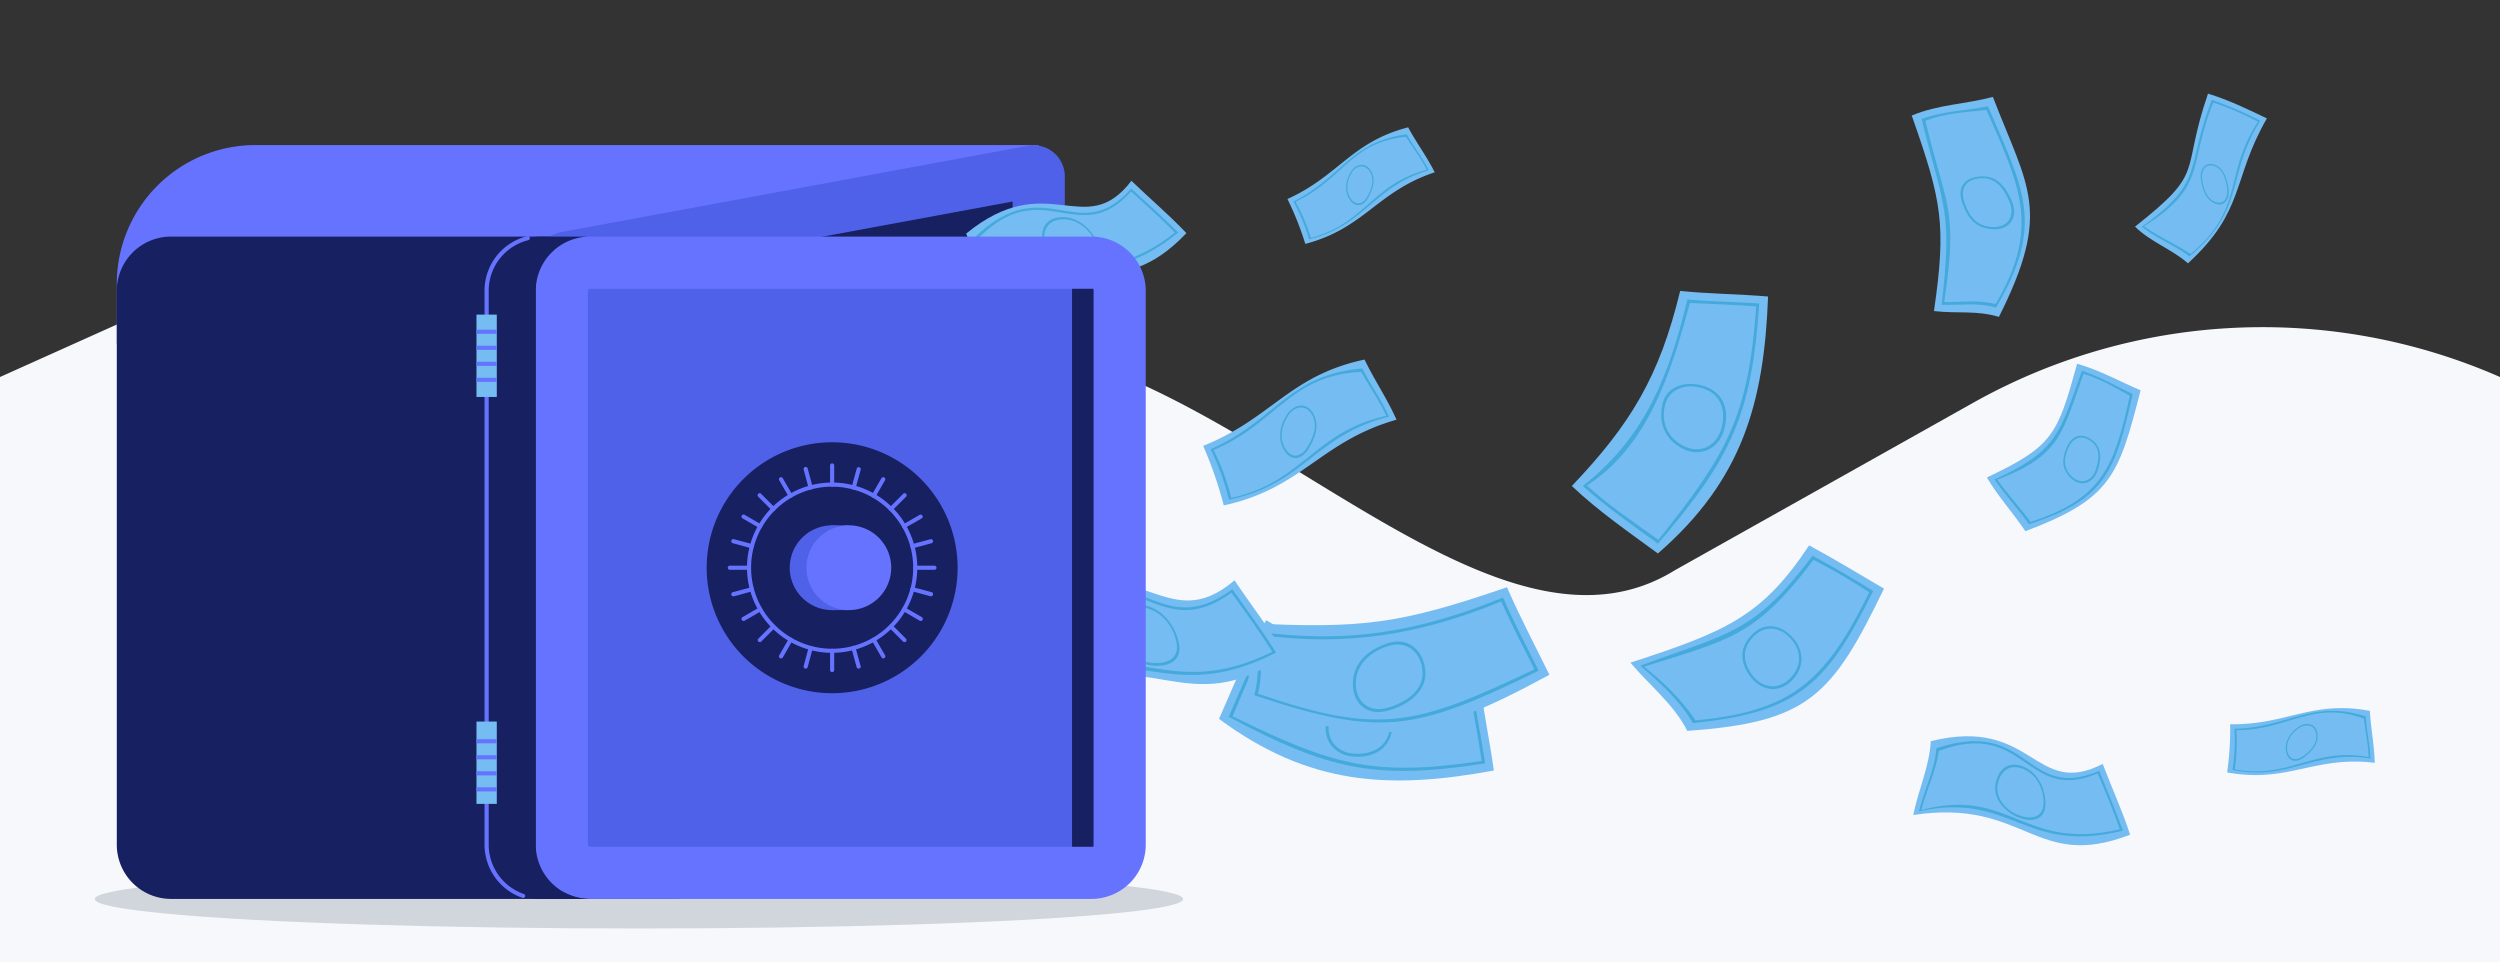 <?xml version="1.0" encoding="UTF-8"?> <svg xmlns="http://www.w3.org/2000/svg" id="Layer_1" data-name="Layer 1" viewBox="0 0 980.33 377.4"><rect x="0" y="0" width="980.33" height="377.4" fill="#333333" stroke="none"/><defs><style>.cls-1{fill:#f6f8fb;}.cls-2{fill:#d0d6dc;}.cls-3{fill:#74bcf1;}.cls-4{fill:#45a9db;}.cls-5{fill:#6673ff;}.cls-6{fill:#172060;}.cls-7{fill:#4f61e8;}</style></defs><path class="cls-1" d="M25.2,377.4H980.33V147.84h0a231.75,231.75,0,0,0-206.56,10.09l-117,65.68c-66,40.83-151.8-58.31-236.75-83.48l-33.21-9.85C364,123.52,320,108.08,279.66,93.53a231.74,231.74,0,0,0-173.56,6.63L0,147.84V377.4Z"></path><ellipse class="cls-2" cx="250.55" cy="352.55" rx="213.4" ry="11.54"></ellipse><g id="Artwork_75" data-name="Artwork 75"><path class="cls-3" d="M585.78,302.15c-41,7.53-72.47,5.84-107.76-20.25,5.81-13.22,11.05-26.25,18.48-38.7,28.62,17.19,49.19,24.21,83.91,24.83,1.35,11.44,3.82,22.7,5.37,34.12"></path><path class="cls-4" d="M530.72,296.69c-7.77-.61-12.37-6.89-10.44-14.28s7.57-11.46,15.21-11.52S547,278.46,545.9,286.1s-7.41,11.19-15.18,10.59M535.35,272c-7-.05-12.32,3.89-14,10.68s2.56,12.4,9.64,12.87,13-2.65,14-9.7-2.6-13.8-9.63-13.85"></path><path class="cls-4" d="M582.4,299.35c-43,6.65-61.6,2.58-100.55-18.29,4.94-11.42,9.56-22.77,15.62-33.66C521.4,267,546.72,271,577.77,271.46,579,280.8,581,290,582.4,299.35m-99.07-18.47C522.54,300,538.07,304.75,581,298.4c-1.21-8.59-2.89-17.09-4.33-25.65-28.08-1.27-58.11-3.65-78.66-23.84-5.88,10.25-10,21.14-14.69,32"></path><path class="cls-3" d="M607.56,264.59C559.11,291,538.63,294,488.14,274.65c2.79-10.56,1.36-19.51,2.08-30.23,44.13,2.12,58.46.36,100.72-14.15,5.08,11.69,11,22.86,16.62,34.32"></path><path class="cls-4" d="M543.37,278.87c-7.87,1.81-13.27-3.52-12.84-11.61s6.83-13,14.31-15.21,13.6,3.12,14.1,11.35-7.7,13.67-15.57,15.47m1.6-25.71c-6.93,1.93-12.91,6.79-13.3,14.14s4.59,12.12,11.73,10.4,14.83-6.59,14.43-14.19-5.94-12.27-12.86-10.35"></path><path class="cls-4" d="M603.42,263c-48.67,23.6-61.26,26.37-111.56,9.63,2.27-8.57,1.05-16.21,1.24-24.91,35.51,4.73,62.76.21,96.27-13.42,4.28,9.78,9.24,19.18,14,28.7m-110.1,9c48,16.63,62.29,12.36,108.45-9.54-4.5-8.81-9-17.58-13.07-26.6-32.07,13.1-60.46,17.68-94.44,13.15-.16,8,1.16,15.12-.94,23"></path><path class="cls-3" d="M835.26,327.33c-37.44,14.47-41-14.42-85-7.74,1.95-9.88,6.3-18.85,6.88-28.95,40.24-10,40.6,22.74,67.4,8.92,3.52,9.3,7.68,18.3,10.75,27.77"></path><path class="cls-4" d="M790.78,320.2c-5.21-2.38-9.39-7.33-8.19-13.17s5.33-8.68,10.93-6.37,8.75,8.71,8.54,15-6.07,6.95-11.28,4.56m2.7-18.66c-5.12-2.13-9,.5-10.09,5.84s2.78,9.89,7.57,12,10.14,1.58,10.39-4.17-2.75-11.55-7.87-13.67"></path><path class="cls-4" d="M832.43,325.73c-38.92,9.67-43.5-15.53-79.94-7.6,2-8.21,6.22-16.23,6.84-24.69,36.82-12.45,34.64,21.3,63.83,8.84,3.13,7.81,6.47,15.51,9.27,23.45m-79-8.1c35.2-9.25,39.6,16.42,77.84,7.58-2.62-7.43-5.61-14.68-8.71-21.91-28.31,12.05-28.05-21.61-62.28-8.85-1.12,7.92-4.89,15.42-6.85,23.18"></path><path class="cls-3" d="M504.13,257c-39.68,27-51.64-5.71-101.11,14-.41-12,2.23-23.66.18-35.58,44.15-22.54,53.42,15.5,80.9-7.86,6.61,9.88,13.89,19.24,20,29.44"></path><path class="cls-4" d="M450.4,260.73c-6.71-1.37-12.91-6-13.1-13.13s3.87-11.55,11-10.37,12.55,7.77,14,15.13-5.19,9.73-11.9,8.37m-1.9-22.47c-6.55-1.09-10.38,3-10.17,9.54s5.91,10.75,12.06,11.92,12.24-.9,11-7.67-6.32-12.7-12.86-13.79"></path><path class="cls-4" d="M500.4,255.89c-42.71,21.8-54.86-6.32-95.15,12.79.16-10.12,2.86-20.6,1.28-30.61,39.51-24.46,46.11,15.43,76.73-7,5.76,8.24,11.74,16.31,17.14,24.8m-94.16,11.94c38.48-20.3,50.55,8.41,92.69-12.23-5.05-7.94-10.5-15.58-16.07-23.17-29.7,21.7-38.51-17.57-74.92,6.56.83,9.52-1.53,19.28-1.7,28.84"></path><path class="cls-3" d="M693.32,116.27c-1.58,41.66-10.07,72-43.21,100.77-11.64-8.55-23.22-16.5-33.75-26.46,23-24.19,34.33-42.75,42.48-76.5,11.47,1.17,23,1.21,34.48,2.19"></path><path class="cls-4" d="M676,168.81c-2.28,7.46-9.41,10.58-16.21,7.09s-9.54-9.88-7.93-17.35,9.88-9.59,17.11-6.86,9.31,9.67,7,17.12m-23.08-9.88c-1.59,6.86,1.12,12.87,7.37,16s12.66.19,14.66-6.62.24-13.26-6.42-15.78-14-.46-15.61,6.39"></path><path class="cls-4" d="M689.85,119c-2.86,43.4-10.89,60.69-39.72,94.17-10.08-7.31-20.15-14.28-29.46-22.57,24.28-19.11,33.77-42.93,41-73.15,9.39.82,18.82.91,28.23,1.55m-39.58,92.68c27.17-34.11,35.2-48.23,38.36-91.53-8.65-.69-17.32-.89-26-1.35-7.36,27.13-16.22,55.93-40.39,71.59,8.73,8,18.45,14.4,28,21.29"></path><path class="cls-3" d="M781.47,38c13.76,35.71,23.29,44.6,2.38,86.25-9.15-2.67-16.26-1.18-25.48-2.28,4.93-33.95,3.07-43.2-8.72-76.66,10.5-4.4,21-4.4,31.82-7.31"></path><path class="cls-4" d="M788.92,78.89c2.58,5.93-.47,11.25-7.24,11s-9.93-4.11-12.09-10,.09-10,6.63-10.67,10.13,3.69,12.7,9.63m-18.48.94c1.95,5.38,5,9.13,11.19,9.25s8.6-4.8,6.28-10.13-5.61-9.58-11.57-9-7.85,4.47-5.9,9.85"></path><path class="cls-4" d="M779.52,41.68c13.9,32.37,22.57,46.06,3.2,78.93-7.58-2.12-13.67-.83-21.34-1.1,4.42-37.54.54-38.43-7.86-72.84,8.64-3.18,17.13-3.19,26-5m3,77.55c17.83-30.06,9.41-46.53-3.59-76.14-8.29,1-16,1.19-23.92,4.29,8,33.76,13,33.92,7.37,71.08,7.13.12,13.07-1,20.14.77"></path><path class="cls-3" d="M839.38,153.07c-8.54,33.61-11.53,42.55-45.17,55.23-4.82-7.21-10.68-13.56-15.09-21.06,26-12.37,27.62-16.55,35.39-44.6,8.74,2.46,16.56,6.86,24.87,10.43"></path><path class="cls-4" d="M822.45,184.74c-1.67,4.77-6.43,6.38-10.24,2.86s-3.72-7.37-1.93-11.85,5.43-6.43,9.74-3.47,4.1,7.69,2.43,12.46m-11.62-8.61c-1.64,4.07-1.73,7.76,1.81,10.93s7.68,1.47,9.16-2.83,1.85-8.73-2.11-11.41-7.22-.77-8.86,3.31"></path><path class="cls-4" d="M836.28,154.54c-6.69,29.64-10.35,41.48-40.69,51-4.2-6.06-9.3-11.41-13.47-17.51,24.58-11.15,25.44-17.94,34.28-42.62,7,2.25,13.27,5.95,19.88,9.14m-40,50.09c28.29-9.1,32.75-21.74,38.91-49.46-5.94-3.3-11.62-6.64-18.17-8.61-8.5,23.82-9.09,31.95-33.79,41.54,4,5.78,8.89,10.85,13,16.53"></path><path class="cls-3" d="M931.21,299.12c-23.79-2.83-34.16,8.15-57.88,3.76A119.57,119.57,0,0,0,874.52,284c22.12.35,32.11-9.54,54.79-5.24.35,6.84,1.76,13.54,1.9,20.39"></path><path class="cls-4" d="M903.47,297c-2.92,2.21-6.23,1.78-7-2.19s1.63-7.69,5-9.89,7.12-.82,7.31,3.27-2.48,6.6-5.39,8.81m-1.83-11.55c-3.09,2-5.31,5.43-4.61,9.09s3.7,3.85,6.36,1.86,5.21-4.37,5-8.12-3.64-4.84-6.72-2.83"></path><path class="cls-4" d="M929.49,297.43c-22.57-3.54-31.65,9-54.06,4.46a71.69,71.69,0,0,0,.78-16.1c21.15-.44,30.26-11.67,51.47-4.85.31,5.53,1.67,10.93,1.81,16.49m-53.21,4.25c21.69,4,30.58-8.78,52.54-4.81-.19-5.11-1.24-10.07-1.89-15.12-20.31-7.31-29.44,4.55-50,4.57a68.66,68.66,0,0,1-.64,15.36"></path><path class="cls-3" d="M547.62,164.58c-30,8.55-37,27-67.75,33.6a155.65,155.65,0,0,0-8.07-23.35c26.79-10.69,33.84-27.61,63.29-33.83,3.86,8.05,8.92,15.41,12.53,23.58"></path><path class="cls-4" d="M513.16,175.93c-2.4,4.12-6.6,5.28-9.46.85s-1.91-10.07,1.08-14.42,8.16-4.57,10.44.26.33,9.19-2.06,13.31m-8-13c-2.7,4-3.65,9.21-1,13.25s6.38,2.78,8.58-1,4.08-7.88,1.9-12.26-6.8-4-9.51,0"></path><path class="cls-4" d="M544.7,163.41c-28.93,7.08-33.56,26.71-62.8,32.53a93.29,93.29,0,0,0-7.16-19.77C500,165,505.29,146.92,534.23,144.48c3.17,6.5,7.52,12.31,10.47,18.93m-61.89,31.84c28.1-6.1,32.39-25.93,60.81-32.18-2.8-6-6.56-11.49-9.88-17.24-28.11,1.41-33.14,20.26-57.87,30.62a89.21,89.21,0,0,1,6.94,18.8"></path><path class="cls-3" d="M888.91,46.43c-13.78,24-8.36,36.14-30.94,56.83-6.4-5.62-14.63-8.31-20.76-14.4,28.16-22.15,17.64-20.2,28.62-52.14,8.09,2.47,15.48,6.06,23.08,9.71"></path><path class="cls-4" d="M873.9,74.31c.5,3.68-1.63,7.12-5.42,5.47s-5-6.22-5.46-9.81,1.75-6.79,5.49-5.34,4.89,6,5.39,9.68m-10.39-4.15c.47,3.28,1.54,7.6,5.07,9s5.2-1.8,4.76-5.13-1.46-7.6-4.93-8.91-5.37,1.73-4.9,5"></path><path class="cls-4" d="M886.32,47.34c-13.72,22-5.33,34.51-27.78,53.23-5.83-4.5-12.87-7-18.65-11.66C865,71,856.86,65.8,867.36,39.14a163.06,163.06,0,0,1,19,8.2M859,99.6c21.5-18,12.77-31.09,26.44-51.86a112.74,112.74,0,0,0-17.55-7.51c-10.09,25.13-2.27,32.69-27.14,48.51,5.8,4.13,12.34,6.92,18.25,10.86"></path><path class="cls-3" d="M738.8,230.77c-20.44,42.21-29.64,52.47-77.15,55.83-5.31-10.47-14.79-17.8-22.31-26.75,37.76-12.26,51.77-18.31,70.07-46,9.94,5.4,19.62,11.24,29.39,17"></path><path class="cls-4" d="M702.12,267.37c-5.33,4.81-12.13,3.16-16.1-2.54s-3.82-11.3,1.26-16.25,11.68-3.47,16.09,1.91,4.07,12.06-1.25,16.88m-14.2-18.07c-4.69,4.52-4.76,9.88-1.08,15.06s9.86,6.53,14.66,2.1,5.26-10.55,1.2-15.49-10.08-6.18-14.78-1.67"></path><path class="cls-4" d="M734.52,231.74c-18.09,36.59-29.46,47.7-70.7,51.79-5.32-9.11-12.68-15.56-20.54-22.47,34.35-12.85,44.43-12.39,67.43-43.13,8.13,4.3,16,9,23.81,13.81m-69.69,50.73c38.63-3.48,51.39-16.29,68.15-50.22a240.17,240.17,0,0,0-21.84-12.71c-22.67,29.75-31.83,31-66.49,41.89,7.6,6,14.8,13,20.18,21"></path></g><path class="cls-5" d="M45.8,135H407.25V56.88H100.17A54.38,54.38,0,0,0,45.8,111.26Z"></path><path class="cls-6" d="M263.71,352.49H67.08A21.28,21.28,0,0,1,45.8,331.21V114.05A21.28,21.28,0,0,1,67.08,92.77H263.71A21.28,21.28,0,0,1,285,114.05V331.21a21.28,21.28,0,0,1-21.28,21.28"></path><path class="cls-7" d="M407.55,316l-183,33.84a12.23,12.23,0,0,1-14.45-12V103a12.24,12.24,0,0,1,10-12l183-33.83a12.23,12.23,0,0,1,14.45,12V304a12.22,12.22,0,0,1-10,12"></path><polygon class="cls-6" points="230.54 109.81 397.09 79.02 397.09 297.1 230.54 327.89 230.54 109.81"></polygon><path class="cls-3" d="M465.23,91.43C437.54,120.48,422,95.87,385,120.7c-2.46-9.77-2.35-19.74-6.13-29.12C411,65.37,425.32,94.84,443.66,70.9c7.15,6.91,14.75,13.28,21.57,20.53"></path><path class="cls-4" d="M422,104c-5.73.06-11.62-2.63-13-8.42s1.13-10.13,7.17-10.43,11.63,4.15,14.11,9.91-2.53,8.87-8.25,8.94m-5.52-18c-5.54.26-7.95,4.3-6.63,9.6s6.73,7.75,12,7.61,9.85-2.89,7.62-8.2-7.41-9.27-12.95-9"></path><path class="cls-4" d="M462,91.19c-31.08,25.35-46,4.51-75.55,27.23-1.65-8.3-1.29-17.35-4.35-25.26,28-27,40.43,4.5,61.51-19.22,6.16,5.72,12.47,11.26,18.39,17.25M387.1,117.55c27.89-23.38,42.82-2,73.63-26.34-5.53-5.6-11.33-10.89-17.22-16.11-20.46,23-34.58-7.57-60.1,18.57,2.36,7.63,2.15,16,3.69,23.88"></path><path class="cls-3" d="M562.6,67.56c-22.73,7.58-27.43,21.94-50.75,28.08a119.62,119.62,0,0,0-7-17.6c20.16-9.13,25-22.33,47.32-28.11,3.24,6,7.37,11.5,10.42,17.63"></path><path class="cls-4" d="M536.58,77.45c-1.69,3.24-4.87,4.27-7.21,1s-1.81-7.64.33-11.08,6.09-3.79,8-.16.58,7-1.12,10.27M530,67.78c-1.93,3.14-2.48,7.18-.29,10.19s5,1.9,6.54-1,2.86-6.17,1-9.46-5.35-2.83-7.29.31"></path><path class="cls-4" d="M560.32,66.76c-21.92,6.43-24.79,21.63-47,27.1A70.72,70.72,0,0,0,507.16,79c18.94-9.42,22.39-23.46,44.48-26.34,2.65,4.87,6.19,9.17,8.68,14.14M514,93.3c21.32-5.65,23.92-21,45.48-26.76-2.36-4.53-5.42-8.58-8.17-12.87-21.48,2-24.69,16.67-43.28,25.47a68.26,68.26,0,0,1,6,14.16"></path><path class="cls-5" d="M428,352.49H231.35a21.28,21.28,0,0,1-21.28-21.28V114.05a21.28,21.28,0,0,1,21.28-21.28H428a21.28,21.28,0,0,1,21.28,21.28V331.21A21.28,21.28,0,0,1,428,352.49"></path><path class="cls-6" d="M210.07,331.21V114.05a21.28,21.28,0,0,1,21.28-21.28H212.11a21.28,21.28,0,0,0-21.28,21.28V331.21a21.28,21.28,0,0,0,21.28,21.28h19.24a21.28,21.28,0,0,1-21.28-21.28"></path><path class="cls-5" d="M205.17,352.14a.86.86,0,0,1-.27-.05A22.09,22.09,0,0,1,190,331.21V114.05A22,22,0,0,1,206.83,92.6a.81.81,0,0,1,.38,1.57,20.42,20.42,0,0,0-15.57,19.88V331.21a20.49,20.49,0,0,0,13.79,19.36.81.81,0,0,1-.26,1.57Z"></path><rect class="cls-7" x="230.54" y="113.24" width="198.26" height="218.78" rx="0.81"></rect><path class="cls-6" d="M420.39,331.85V113.41a.18.18,0,0,1,.17-.17h8.07a.18.18,0,0,1,.17.17V331.85a.17.17,0,0,1-.17.17h-8.07a.17.17,0,0,1-.17-.17"></path><path class="cls-6" d="M375.51,222.63a49.2,49.2,0,1,1-49.2-49.2,49.2,49.2,0,0,1,49.2,49.2"></path><rect class="cls-7" x="325.76" y="206.02" width="7.1" height="33.23"></rect><path class="cls-7" d="M342.92,222.63A16.62,16.62,0,1,1,326.31,206a16.62,16.62,0,0,1,16.61,16.61"></path><path class="cls-5" d="M326.31,256a33.39,33.39,0,1,1,33.39-33.39A33.44,33.44,0,0,1,326.31,256Zm0-65.17a31.78,31.78,0,1,0,31.78,31.78A31.82,31.82,0,0,0,326.31,190.85Z"></path><path class="cls-5" d="M349.48,222.63A16.62,16.62,0,1,1,332.86,206a16.62,16.62,0,0,1,16.62,16.61"></path><rect class="cls-3" x="186.84" y="123.37" width="7.97" height="32.29"></rect><rect class="cls-3" x="186.84" y="282.94" width="7.97" height="32.29"></rect><rect class="cls-5" x="186.84" y="129.28" width="7.97" height="1.62"></rect><rect class="cls-5" x="186.84" y="135.57" width="7.97" height="1.62"></rect><rect class="cls-5" x="186.84" y="141.86" width="7.97" height="1.62"></rect><rect class="cls-5" x="186.84" y="148.14" width="7.97" height="1.62"></rect><rect class="cls-5" x="186.84" y="289.86" width="7.97" height="1.62"></rect><rect class="cls-5" x="186.84" y="296.15" width="7.97" height="1.62"></rect><rect class="cls-5" x="186.84" y="302.44" width="7.97" height="1.62"></rect><rect class="cls-5" x="186.84" y="308.72" width="7.97" height="1.62"></rect><path class="cls-5" d="M315.93,262.19l-.21,0a.82.82,0,0,1-.58-1l1.95-7.27a.81.81,0,0,1,1-.57.8.8,0,0,1,.57,1l-1.95,7.27A.8.8,0,0,1,315.93,262.19Z"></path><path class="cls-5" d="M334.74,192l-.21,0a.8.8,0,0,1-.57-1l2-7.28a.81.81,0,0,1,1.56.42l-2,7.27A.8.8,0,0,1,334.74,192Z"></path><path class="cls-5" d="M306.25,258.18a.77.77,0,0,1-.41-.11.81.81,0,0,1-.29-1.1l3.77-6.52a.8.8,0,1,1,1.39.81L307,257.78A.8.8,0,0,1,306.25,258.18Z"></path><path class="cls-5" d="M342.6,195.22a.83.83,0,0,1-.4-.11.81.81,0,0,1-.3-1.1l3.77-6.53a.81.81,0,0,1,1.4.81l-3.77,6.52A.81.81,0,0,1,342.6,195.22Z"></path><path class="cls-5" d="M297.94,251.81a.81.81,0,0,1-.57-1.38l5.33-5.33a.81.81,0,0,1,1.14,1.14l-5.33,5.33A.8.8,0,0,1,297.94,251.81Z"></path><path class="cls-5" d="M349.35,200.4a.81.81,0,0,1-.57-1.38l5.33-5.33a.81.81,0,1,1,1.14,1.14l-5.33,5.33A.8.8,0,0,1,349.35,200.4Z"></path><path class="cls-5" d="M291.57,243.5a.81.81,0,0,1-.41-1.51l6.52-3.77a.82.82,0,0,1,1.11.3.8.8,0,0,1-.3,1.1L292,243.39A.86.86,0,0,1,291.57,243.5Z"></path><path class="cls-5" d="M354.53,207.15a.81.81,0,0,1-.41-1.51l6.53-3.77a.81.81,0,0,1,.81,1.4L354.93,207A.8.8,0,0,1,354.53,207.15Z"></path><path class="cls-5" d="M287.56,233.82a.79.79,0,0,1-.78-.6.81.81,0,0,1,.57-1l7.27-1.95a.8.8,0,0,1,1,.58.79.79,0,0,1-.57,1l-7.27,2Z"></path><path class="cls-5" d="M357.78,215a.82.82,0,0,1-.78-.6.81.81,0,0,1,.58-1l7.27-1.95a.8.8,0,0,1,1,.57.81.81,0,0,1-.57,1L358,215A.76.76,0,0,1,357.78,215Z"></path><path class="cls-5" d="M293.72,223.44h-7.53a.81.81,0,1,1,0-1.62h7.53a.81.81,0,1,1,0,1.62Z"></path><path class="cls-5" d="M366.43,223.44h-7.54a.81.81,0,0,1,0-1.62h7.54a.81.81,0,1,1,0,1.62Z"></path><path class="cls-5" d="M294.83,215a.76.76,0,0,1-.21,0L287.35,213a.81.81,0,0,1-.57-1,.8.8,0,0,1,1-.57l7.27,1.95a.81.81,0,0,1-.21,1.59Z"></path><path class="cls-5" d="M365.06,233.82l-.21,0-7.27-2a.8.8,0,0,1-.58-1,.81.81,0,0,1,1-.58l7.28,1.95a.81.81,0,0,1,.57,1A.79.79,0,0,1,365.06,233.82Z"></path><path class="cls-5" d="M298.09,207.15a.87.87,0,0,1-.41-.11l-6.52-3.77a.79.79,0,0,1-.29-1.1.8.8,0,0,1,1.1-.3l6.52,3.77a.81.81,0,0,1-.4,1.51Z"></path><path class="cls-5" d="M361.05,243.5a.83.83,0,0,1-.4-.11l-6.53-3.77a.81.81,0,0,1,.81-1.4l6.53,3.77a.8.8,0,0,1,.29,1.1A.81.81,0,0,1,361.05,243.5Z"></path><path class="cls-5" d="M303.27,200.4a.78.78,0,0,1-.57-.24l-5.33-5.33a.81.81,0,1,1,1.14-1.14l5.33,5.33a.81.81,0,0,1-.57,1.38Z"></path><path class="cls-5" d="M354.68,251.81a.78.78,0,0,1-.57-.24l-5.33-5.33a.8.8,0,0,1,0-1.14.81.81,0,0,1,1.14,0l5.33,5.33a.81.81,0,0,1-.57,1.38Z"></path><path class="cls-5" d="M310,195.22a.81.81,0,0,1-.7-.41l-3.77-6.52a.81.81,0,0,1,1.4-.81l3.76,6.53a.79.79,0,0,1-.29,1.1A.86.86,0,0,1,310,195.22Z"></path><path class="cls-5" d="M346.37,258.18a.8.8,0,0,1-.7-.4l-3.77-6.52a.82.82,0,0,1,.3-1.11.8.8,0,0,1,1.1.3l3.77,6.52a.8.8,0,0,1-.3,1.1A.73.73,0,0,1,346.37,258.18Z"></path><path class="cls-5" d="M317.87,192a.82.82,0,0,1-.78-.6l-1.95-7.27a.82.82,0,0,1,.58-1,.8.8,0,0,1,1,.57l1.95,7.28a.79.79,0,0,1-.57,1Z"></path><path class="cls-5" d="M336.69,262.19a.81.81,0,0,1-.78-.6l-2-7.27a.81.81,0,1,1,1.56-.42l2,7.27a.8.8,0,0,1-.57,1Z"></path><path class="cls-5" d="M326.31,190.85a.81.81,0,0,1-.81-.81v-7.53a.81.81,0,0,1,1.62,0V190A.81.81,0,0,1,326.31,190.85Z"></path><path class="cls-5" d="M326.31,263.56a.81.81,0,0,1-.81-.81v-7.53a.81.81,0,0,1,1.62,0v7.53A.81.81,0,0,1,326.31,263.56Z"></path></svg> 